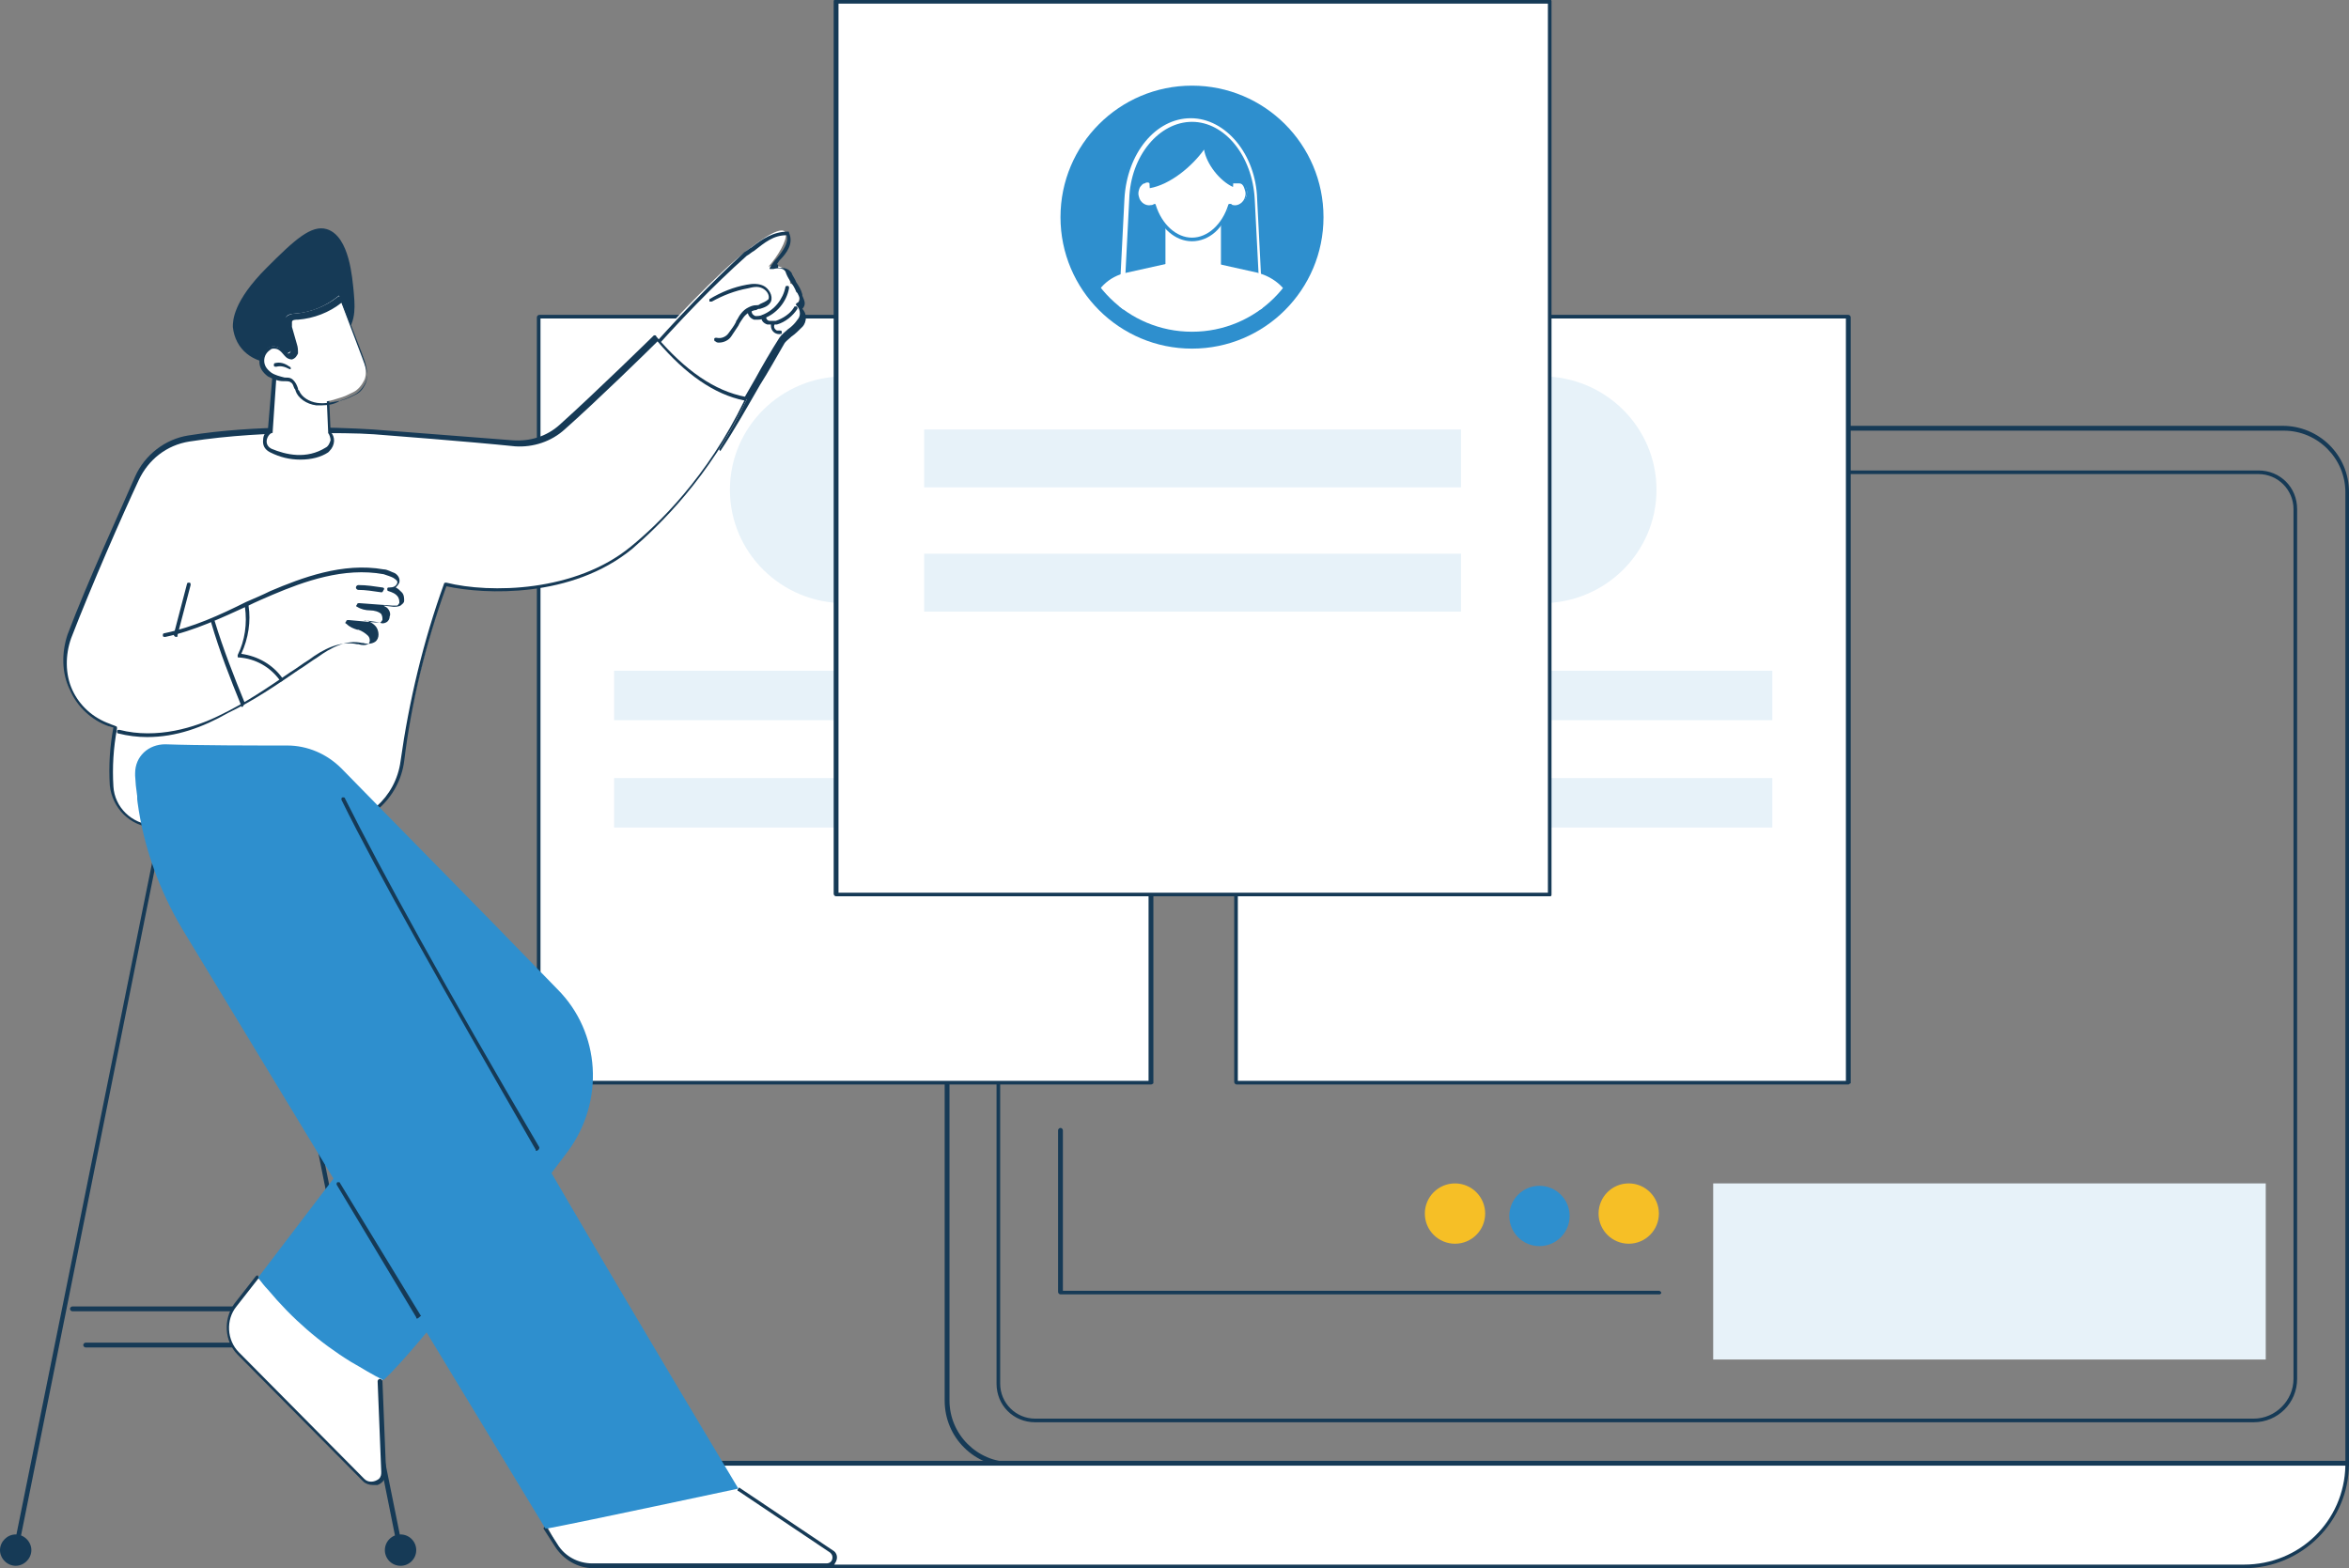 <?xml version="1.0" encoding="utf-8"?>
<!-- Generator: Adobe Illustrator 23.0.6, SVG Export Plug-In . SVG Version: 6.00 Build 0)  -->
<svg version="1.1" id="Livello_1" xmlns="http://www.w3.org/2000/svg" xmlns:xlink="http://www.w3.org/1999/xlink" x="0px" y="0px"
	 viewBox="0 0 194.7 130" style="enable-background:new 0 0 194.7 130;" xml:space="preserve">
<rect x="0" y="0" width="194.7" height="130" fill="#808080" stroke="none"/>
<style type="text/css">
	.st0{fill:#163A56;}
	.st1{fill:#FFFFFF;}
	.st2{fill:#E7F2F9;}
	.st3{fill:#2E8FCE;}
	.st4{clip-path:url(#SVGID_2_);}
	.st5{fill:#F6BF26;}
</style>
<title>Tavola disegno 2</title>
<g id="Candidates">
	<path class="st0" d="M194.5,121.6H83.8c-3,0-5.5-2.4-5.5-5.5V40.8c0-3,2.4-5.5,5.5-5.5h105.4c3,0,5.5,2.4,5.5,5.5v80.7
		C194.7,121.5,194.6,121.6,194.5,121.6z M83.8,35.6c-2.8,0-5.1,2.3-5.1,5.1v75.4c0,2.8,2.3,5.1,5.1,5.1h110.6V40.8
		c0-2.8-2.3-5.1-5.1-5.1H83.8z"/>
	<path class="st0" d="M186.8,117.9h-101c-1.8,0-3.2-1.4-3.2-3.2V42.2c0-1.8,1.4-3.2,3.2-3.2h101.4c1.8,0,3.2,1.4,3.2,3.2v72.1
		C190.4,116.3,188.8,117.9,186.8,117.9z M85.8,39.3c-1.6,0-2.9,1.3-2.9,2.9v72.5c0,1.6,1.3,2.9,2.9,2.9h101c1.8,0,3.3-1.5,3.3-3.3
		V42.2c0-1.6-1.3-2.9-2.9-2.9L85.8,39.3z"/>
	<path class="st1" d="M186,129.8H57.7c-4.7,0-8.5-3.8-8.5-8.5c0,0,0,0,0,0h145.3C194.5,126,190.7,129.8,186,129.8
		C186,129.8,186,129.8,186,129.8z"/>
	<path class="st0" d="M186,130H57.7c-4.8,0-8.7-3.9-8.7-8.7c0-0.1,0.1-0.2,0.2-0.2h145.3c0.1,0,0.2,0.1,0.2,0.2
		C194.7,126.1,190.8,130,186,130z M49.4,121.5c0.1,4.5,3.8,8.2,8.4,8.2H186c4.6,0,8.3-3.6,8.4-8.2H49.4z"/>
	<rect x="102.4" y="26.3" class="st1" width="50.7" height="63.5"/>
	<path class="st0" d="M153.2,89.9h-50.7c-0.1,0-0.2-0.1-0.2-0.2V26.3c0-0.1,0.1-0.2,0.2-0.2h50.7c0.1,0,0.2,0.1,0.2,0.2v63.5
		C153.3,89.8,153.3,89.9,153.2,89.9z M102.6,89.6H153V26.4h-50.4V89.6z"/>
	<rect x="108.7" y="55.6" class="st2" width="38.2" height="4.1"/>
	<rect x="108.7" y="64.5" class="st2" width="38.2" height="4.1"/>
	<ellipse class="st2" cx="127.8" cy="40.6" rx="9.5" ry="9.4"/>
	<rect x="44.7" y="26.3" class="st1" width="50.7" height="63.5"/>
	<path class="st0" d="M95.4,89.9H44.7c-0.1,0-0.2-0.1-0.2-0.2V26.3c0-0.1,0.1-0.2,0.2-0.2h50.7c0.1,0,0.2,0.1,0.2,0.2v63.5
		C95.6,89.8,95.5,89.9,95.4,89.9z M44.8,89.6h50.4V26.4H44.8L44.8,89.6z"/>
	<rect x="50.9" y="55.6" class="st2" width="38.2" height="4.1"/>
	<rect x="50.9" y="64.5" class="st2" width="38.2" height="4.1"/>
	<ellipse class="st2" cx="70" cy="40.6" rx="9.5" ry="9.4"/>
	<rect x="69.3" y="0.2" class="st1" width="59.1" height="74"/>
	<path class="st0" d="M128.5,74.3H69.3c-0.1,0-0.2-0.1-0.2-0.2v-74c0-0.1,0.1-0.2,0.2-0.2h59.1c0.1,0,0.2,0.1,0.2,0.2v74
		C128.6,74.2,128.6,74.3,128.5,74.3z M69.5,74h58.8V0.3H69.5V74z"/>
	<rect x="76.6" y="35.6" class="st2" width="44.5" height="4.8"/>
	<rect x="76.6" y="45.9" class="st2" width="44.5" height="4.8"/>
	<ellipse class="st3" cx="98.8" cy="18" rx="10.9" ry="10.9"/>
	<g>
		<defs>
			<ellipse id="SVGID_1_" cx="98.8" cy="18" rx="9.6" ry="9.5"/>
		</defs>
		<clipPath id="SVGID_2_">
			<use xlink:href="#SVGID_1_"  style="overflow:visible;"/>
		</clipPath>
		<g class="st4">
			<path class="st1" d="M104.8,28.5h-12c-0.1,0-0.2-0.1-0.2-0.2c0,0,0,0,0,0l0.6-11.8c0.2-3.8,2.6-6.7,5.5-6.7s5.4,3,5.5,6.7
				l0.6,11.8c0,0,0,0.1,0,0.1C104.9,28.5,104.8,28.5,104.8,28.5z M93,28.2h11.6L104,16.5c-0.2-3.6-2.5-6.4-5.2-6.4s-5.1,2.8-5.2,6.4
				L93,28.2z"/>
			<path class="st1" d="M104.2,22.6l-5.4-1.2l-5.4,1.2c-1.5,0.3-2.6,1.4-3,2.9l-1.2,6.2h19.2l-1.2-6.2C106.8,24,105.7,23,104.2,22.6
				z"/>
			<path class="st1" d="M96.5,18h4.7l0,0v4.8c0,1-0.8,1.8-1.8,1.8l0,0h-1c-1,0-1.8-0.8-1.8-1.8v0V18L96.5,18z"/>
			<path class="st1" d="M102.7,15c-0.2,0-0.3,0-0.5,0c-0.1-2.2-1.6-3.6-3.4-3.6s-3.3,1.5-3.4,3.6c-0.2-0.1-0.3-0.1-0.5,0
				c-0.5,0.1-0.8,0.7-0.6,1.3s0.7,1,1.2,0.8c0.1,0,0.2-0.1,0.2-0.1c0.5,1.6,1.7,2.8,3.1,2.8s2.6-1.2,3.1-2.8c0.1,0,0.1,0.1,0.2,0.1
				c0.5,0.1,1-0.3,1.2-0.8C103.5,15.7,103.2,15.2,102.7,15z"/>
			<path class="st3" d="M98.8,20c-1.4,0-2.6-1.1-3.2-2.7c0,0-0.1,0-0.1,0c-0.6,0.1-1.2-0.3-1.4-1c-0.1-0.3,0-0.7,0.1-1
				c0.1-0.2,0.4-0.4,0.6-0.5c0.1,0,0.3,0,0.4,0c0.2-2.1,1.7-3.6,3.5-3.6s3.3,1.5,3.5,3.6c0.1,0,0.3,0,0.4,0c0.3,0.1,0.5,0.2,0.6,0.5
				c0.2,0.3,0.2,0.7,0.1,1c-0.2,0.7-0.8,1.1-1.4,1c0,0-0.1,0-0.1,0C101.5,18.9,100.2,20,98.8,20z M95.7,16.9
				C95.7,16.9,95.7,16.9,95.7,16.9c0.1,0,0.1,0.1,0.1,0.1c0.5,1.6,1.7,2.7,3,2.7s2.5-1.1,3-2.7c0-0.1,0.1-0.1,0.2-0.1c0,0,0,0,0,0
				c0.1,0,0.1,0.1,0.2,0.1c0.4,0.1,0.9-0.2,1-0.7c0.1-0.3,0-0.5-0.1-0.8c-0.1-0.2-0.2-0.3-0.4-0.3l0,0c-0.1,0-0.3,0-0.4,0
				c0,0-0.1,0-0.1,0c0,0-0.1-0.1-0.1-0.1c-0.1-2-1.5-3.5-3.3-3.5c-1.8,0-3.1,1.5-3.3,3.5c0,0,0,0.1-0.1,0.1c0,0-0.1,0-0.1,0
				c-0.1-0.1-0.3-0.1-0.4,0c-0.2,0-0.3,0.2-0.4,0.3c-0.1,0.2-0.2,0.5-0.1,0.8c0.1,0.5,0.6,0.8,1,0.7C95.5,17,95.5,17,95.7,16.9
				C95.6,16.9,95.6,16.9,95.7,16.9L95.7,16.9z"/>
			<path class="st3" d="M95.3,15.6c1.7-0.3,3.5-1.8,4.5-3.2c0.2,1.2,1.3,2.6,2.4,3.1c0,0,0.5-4.8-3.5-4.7
				C94.8,11,95.3,15.6,95.3,15.6z"/>
		</g>
	</g>
	<path class="st0" d="M1.3,128.7L1.3,128.7c-0.1,0-0.2-0.1-0.2-0.2c0,0,0,0,0,0l12.6-62.4c0-0.1,0.1-0.1,0.2-0.1
		c0.1,0,0.1,0.1,0.1,0.2L1.5,128.5C1.5,128.6,1.4,128.7,1.3,128.7z"/>
	<path class="st0" d="M0,128.5c0,0.7,0.6,1.3,1.3,1.3s1.3-0.6,1.3-1.3c0-0.7-0.6-1.3-1.3-1.3S0,127.8,0,128.5
		C0,128.5,0,128.5,0,128.5z"/>
	<path class="st0" d="M33.2,128.7c-0.1,0-0.1-0.1-0.2-0.1L20.5,66.2c0-0.1,0-0.2,0.1-0.2c0.1,0,0.2,0,0.2,0.1l12.6,62.4
		C33.4,128.6,33.3,128.6,33.2,128.7C33.3,128.7,33.2,128.7,33.2,128.7L33.2,128.7z"/>
	
		<ellipse transform="matrix(1 -2.967042e-03 2.967042e-03 1 -0.381 9.909004e-02)" class="st0" cx="33.2" cy="128.5" rx="1.3" ry="1.3"/>
	<path class="st0" d="M19.2,108.7H6c-0.1,0-0.2-0.1-0.2-0.2s0.1-0.2,0.2-0.2h13.3c0.1,0,0.2,0.1,0.2,0.2S19.3,108.7,19.2,108.7z"/>
	<path class="st0" d="M19.4,111.7H7.1c-0.1,0-0.2-0.1-0.2-0.2c0-0.1,0.1-0.2,0.2-0.2h12.3c0.1,0,0.2,0.1,0.2,0.2
		C19.6,111.6,19.5,111.7,19.4,111.7z"/>
	<path class="st1" d="M58.7,37.1c0.1,0.1,0.3,0.2,0.4,0.3c2.1-3.1,4-6.3,5.6-9.6c2.7-1.4,1.4-2.5,1.4-2.5c0.6-1.5-0.6-1.8-0.6-1.8
		c-0.1-1.9-1.8-1.4-1.8-1.4c1.6-1.8,2.8-4.9-1.7-1.4c-2.6,2-6.2,5.9-9.4,9.4C53.9,32.9,56.1,35.3,58.7,37.1z"/>
	<path class="st0" d="M59.4,37.1C59.4,37.1,59.4,37.1,59.4,37.1c-0.2-0.1-0.2-0.2-0.1-0.2c1.2-1.8,2.2-3.6,3.3-5.5
		c0.6-1.1,1.3-2.3,2-3.4c0.2-0.3,0.5-0.5,0.7-0.7c0.3-0.2,0.6-0.5,0.8-0.8l0,0c0.1-0.1,0.2-0.3,0.2-0.5c0-0.3-0.1-0.5-0.3-0.7
		c0,0-0.1-0.1,0-0.1c0,0,0-0.1,0.1-0.1c0.3-0.2,0.2-0.4,0-0.8l-0.1-0.1l0,0c-0.1-0.3-0.3-0.6-0.5-0.9c-0.2-0.3-0.3-0.5-0.4-0.8
		c-0.2-0.3-0.6-0.3-1-0.2c-0.1,0-0.2,0-0.3,0h0c0,0,0,0,0,0l0,0c0,0,0,0,0,0l0,0c0,0,0,0,0,0c0,0,0,0,0,0l0,0c0,0,0,0,0,0l0,0
		c0,0,0,0,0-0.1l0,0c0.2-0.3,0.4-0.6,0.6-0.8c0.5-0.6,1-1.3,0.8-1.9c-1.1,0-1.8,0.6-2.7,1.3c-0.2,0.1-0.4,0.3-0.6,0.4
		c-2.8,2.5-5.5,5.3-8.6,8.8c-0.1,0.1-0.2,0.1-0.2,0c-0.1-0.1-0.1-0.2,0-0.2c0,0,0,0,0,0c3.1-3.5,5.8-6.3,8.6-8.9l0,0
		c0.2-0.1,0.4-0.3,0.6-0.4c0.9-0.7,1.8-1.3,3-1.3c0.1,0,0.1,0,0.1,0.1c0.4,0.9-0.2,1.7-0.8,2.3l-0.2,0.3c0.1,0,0.1,0.1,0.1,0.2
		c0,0,0,0.1,0,0.1c0.4,0,0.8,0,1.1,0.4c0,0,0,0,0,0c0.1,0.3,0.3,0.5,0.4,0.8c0.2,0.3,0.4,0.6,0.5,1l0,0.1c0.1,0.3,0.4,0.7,0,1.1
		c0.2,0.2,0.3,0.5,0.3,0.7c0,0.3-0.1,0.6-0.3,0.8c-0.3,0.3-0.6,0.6-0.9,0.8c-0.2,0.2-0.5,0.4-0.6,0.6c-0.7,1.2-1.3,2.3-2,3.4
		c-1.1,1.9-2.1,3.7-3.3,5.5C59.5,37.1,59.5,37.1,59.4,37.1z"/>
	<path class="st0" d="M59.6,28.4c-0.1,0-0.2,0-0.3-0.1c-0.1,0-0.1-0.1-0.1-0.2c0-0.1,0.1-0.1,0.2-0.1l0,0c0.4,0.1,0.8-0.1,1-0.4
		c0.2-0.3,0.4-0.5,0.6-0.9c0-0.1,0.1-0.2,0.1-0.2c0.2-0.4,0.5-0.8,0.9-1c0.2-0.1,0.4-0.2,0.7-0.2c0.1,0,0.2,0,0.3-0.1
		c0.2-0.1,0.5-0.2,0.7-0.4c0.1-0.3-0.1-0.7-0.5-0.9c-0.4-0.2-0.8-0.1-1.2,0c-1.1,0.2-2.1,0.6-3,1.1c-0.1,0-0.2,0-0.2,0c0,0,0,0,0,0
		c0-0.1,0-0.2,0-0.2c1-0.6,2-1,3.1-1.2c0.5-0.1,1-0.1,1.4,0.1c0.4,0.2,0.8,0.8,0.6,1.3c-0.2,0.4-0.6,0.5-0.9,0.6
		c-0.1,0-0.2,0-0.3,0.1c-0.2,0-0.4,0.1-0.6,0.2c-0.4,0.2-0.6,0.6-0.8,0.9L61.2,27c-0.2,0.3-0.4,0.6-0.6,0.9
		C60.4,28.2,60,28.4,59.6,28.4z"/>
	<path class="st0" d="M62.7,26.5c-0.1,0-0.2,0-0.2,0c-0.3-0.1-0.6-0.4-0.5-0.8c0-0.1,0.1-0.1,0.2-0.1c0.1,0,0.1,0.1,0.1,0.2
		c0,0,0,0,0,0c0,0.2,0.1,0.3,0.3,0.4c0.2,0,0.4,0,0.6-0.1c1-0.4,1.7-1.3,1.9-2.3c0-0.1,0.1-0.1,0.2-0.1c0.1,0,0.1,0.1,0.1,0.2
		c0,0,0,0,0,0c-0.2,1.1-1,2.1-2.1,2.5C63.1,26.5,62.9,26.5,62.7,26.5z"/>
	<path class="st0" d="M63.9,26.9c-0.1,0-0.2,0-0.3,0c-0.3-0.1-0.5-0.3-0.5-0.6c0-0.1,0.1-0.2,0.2-0.2l0,0c0.1,0,0.2,0.1,0.2,0.2
		c0,0.1,0.1,0.3,0.3,0.3c0.2,0,0.4,0,0.5,0c0.6-0.2,1.2-0.6,1.5-1.1c0-0.1,0.1-0.1,0.2-0.1c0.1,0,0.1,0.1,0.1,0.2c0,0,0,0,0,0
		c-0.4,0.6-1,1.1-1.7,1.3C64.1,26.9,64,26.9,63.9,26.9z"/>
	<path class="st0" d="M64.6,27.7c-0.4,0-0.7-0.3-0.7-0.7c0-0.1,0-0.2,0-0.2c0-0.1,0.1-0.1,0.2-0.1c0.1,0,0.1,0.1,0.1,0.2l0,0
		c-0.1,0.2,0,0.4,0.2,0.5c0.1,0,0.2,0,0.2,0c0.1,0,0.2,0,0.2,0.1c0,0.1,0,0.2-0.1,0.2C64.8,27.6,64.7,27.7,64.6,27.7z"/>
	<path class="st1" d="M12.7,68.5c3.1,0.1,9.8,0.1,14.6,0c3.1-0.1,5.7-2.4,6.1-5.4c0.7-5,1.9-9.9,3.6-14.7c3.1,0.7,10.5,1,15.4-3
		c3.2-2.6,6.9-6.8,9.5-12.3c-2.6-0.5-5.1-2.2-7.4-5c0,0-4.9,4.8-7.8,7.4c-1.1,1-2.5,1.5-4,1.3C39,36.5,32.3,36,31,35.9
		c-3.6-0.2-9.8-0.4-15.3,0.5c-1.9,0.3-3.5,1.6-4.3,3.3c-1.5,3.2-3.9,8.7-5.6,13.1c-1.1,2.9,0.3,6.3,3.3,7.3c0.2,0.1,0.4,0.1,0.5,0.2
		c-0.3,1.6-0.4,3.2-0.3,4.9C9.4,67,10.9,68.5,12.7,68.5z"/>
	<path class="st0" d="M17.7,68.7c-2,0-3.8,0-5-0.1c-1.9-0.1-3.4-1.6-3.6-3.5c-0.1-1.6,0-3.2,0.3-4.8c-0.1,0-0.3-0.1-0.4-0.1
		c-1.4-0.5-2.6-1.6-3.2-3c-0.7-1.4-0.7-3.1-0.2-4.6c1.7-4.5,4.3-10.1,5.6-13.1c0.8-1.8,2.5-3.1,4.4-3.4c5.6-0.9,12-0.7,15.3-0.5
		c1.3,0.1,7.8,0.6,11.6,0.9c1.4,0.1,2.8-0.3,3.9-1.3c2.9-2.6,7.8-7.4,7.8-7.4c0,0,0.1,0,0.1,0c0,0,0.1,0,0.1,0.1
		c2.4,2.8,4.8,4.5,7.4,5c0.1,0,0.1,0.1,0.1,0.2c0,0,0,0,0,0c-3.1,6.5-7.3,10.5-9.5,12.4c-5,4.1-12.2,3.8-15.4,3.1
		c-1.7,4.7-2.9,9.6-3.5,14.5c-0.4,3.1-3.1,5.5-6.2,5.5C24.3,68.7,20.7,68.7,17.7,68.7z M25.5,35.9c-3,0-6.6,0.2-9.8,0.7
		c-1.9,0.3-3.4,1.5-4.2,3.2c-1.4,3-3.9,8.7-5.6,13.1c-0.5,1.4-0.5,3,0.1,4.3c0.6,1.3,1.7,2.3,3.1,2.8c0.2,0.1,0.3,0.1,0.5,0.2
		c0.1,0,0.1,0.1,0.1,0.2c0,0,0,0,0,0c-0.3,1.6-0.4,3.2-0.3,4.8c0.1,1.7,1.5,3.1,3.3,3.2c3.1,0.1,9.6,0.1,14.6,0
		c3-0.1,5.5-2.3,5.9-5.3c0.7-5,1.9-10,3.6-14.7c0-0.1,0.1-0.1,0.2-0.1c3.6,0.9,10.7,0.8,15.3-3c2.2-1.8,6.3-5.7,9.4-12.1
		c-2.5-0.5-4.9-2.2-7.2-4.9c-0.8,0.8-5.1,5-7.7,7.3c-1.1,1-2.6,1.5-4.1,1.4C38.8,36.6,32.3,36.1,31,36
		C29.6,35.9,27.7,35.9,25.5,35.9z"/>
	<path class="st0" d="M12.2,61.1c-0.8,0-1.6-0.1-2.4-0.3c-0.1,0-0.1-0.1-0.1-0.2c0-0.1,0.1-0.1,0.2-0.1c0,0,0,0,0,0
		c3.1,0.8,6.3-0.2,8.3-1.2c2.1-1,4-2.3,5.9-3.6c0.5-0.3,1-0.7,1.5-1c1.2-0.9,2.6-1.6,4-1.3l0.1,0c0.3,0.1,0.6,0.1,0.8,0
		s0.2-0.5,0-0.7c-0.2-0.2-0.5-0.4-0.8-0.5l-0.1,0c-0.3-0.1-0.6-0.2-0.9-0.5c-0.1,0-0.1-0.1,0-0.2c0-0.1,0.1-0.1,0.2-0.1l2.2,0.2
		c0.1,0,0.3,0,0.4,0c0.1,0,0.1-0.1,0.2-0.2c0-0.2,0-0.3-0.1-0.5c-0.2-0.2-0.6-0.3-0.9-0.3c-0.4,0-0.8-0.1-1.1-0.3
		c-0.1,0-0.1-0.1,0-0.2c0-0.1,0.1-0.1,0.2-0.1l2.7,0.2c0.1,0,0.3,0,0.4,0c0.1,0,0.1-0.1,0.2-0.2c0-0.2,0-0.3-0.1-0.5
		c-0.2-0.3-0.5-0.4-0.8-0.5c-0.1,0-0.1-0.1-0.1-0.2c0-0.1,0.1-0.1,0.2-0.1c0.3,0,0.5-0.1,0.6-0.3c0.1-0.2,0-0.3-0.3-0.5
		c-0.2-0.1-0.5-0.2-0.8-0.3c-3.3-0.6-6.6,0.6-9.2,1.7c-0.7,0.3-1.4,0.6-2,0.9c-2.2,1-4.5,2.1-6.9,2.6c-0.1,0-0.2,0-0.2-0.1
		c0-0.1,0-0.2,0.1-0.2c2.4-0.5,4.6-1.5,6.8-2.6c0.7-0.3,1.4-0.6,2-0.9c2.6-1.1,6-2.4,9.4-1.8c0.3,0,0.6,0.2,0.9,0.3
		c0.2,0.1,0.5,0.4,0.4,0.8c-0.1,0.2-0.2,0.3-0.3,0.4c0.2,0.1,0.3,0.2,0.5,0.4c0.2,0.2,0.2,0.5,0.2,0.7c0,0.2-0.2,0.3-0.3,0.4
		c-0.2,0.1-0.4,0.1-0.6,0.1l-0.8-0.1c0.1,0.1,0.2,0.1,0.3,0.2c0.2,0.2,0.3,0.5,0.2,0.7c0,0.2-0.1,0.4-0.3,0.5
		c-0.2,0.1-0.4,0.1-0.5,0l-1.4-0.2l0.1,0l0.1,0c0.3,0.1,0.7,0.3,0.9,0.6c0.2,0.3,0.3,0.9-0.1,1.2c-0.3,0.2-0.7,0.2-1,0.1l-0.1,0
		c-1.3-0.3-2.6,0.4-3.7,1.2c-0.5,0.3-1,0.7-1.5,1c-1.9,1.3-3.8,2.6-5.9,3.6C16.8,60.3,14.6,61.1,12.2,61.1z"/>
	<path class="st0" d="M14.6,52.8C14.6,52.8,14.6,52.8,14.6,52.8c-0.1,0-0.2-0.1-0.2-0.2l1.1-4.2c0-0.1,0.1-0.1,0.2-0.1
		s0.1,0.1,0.1,0.2l0,0l-1.1,4.2C14.8,52.7,14.7,52.8,14.6,52.8z"/>
	<path class="st0" d="M31.6,49.1L31.6,49.1c-0.7-0.1-1.3-0.2-1.9-0.2c-0.1,0-0.2-0.1-0.2-0.2s0.1-0.2,0.2-0.2c0.7,0,1.3,0.1,2,0.2
		c0.1,0,0.2,0.1,0.1,0.2C31.7,49.1,31.7,49.1,31.6,49.1L31.6,49.1z"/>
	<path class="st0" d="M20.1,58.6c-0.1,0-0.1,0-0.1-0.1c-0.9-2.2-1.8-4.5-2.5-6.9c0-0.1,0-0.2,0.1-0.2c0.1,0,0.2,0,0.2,0.1
		c0,0,0,0,0,0c0.7,2.3,1.6,4.6,2.5,6.8C20.2,58.4,20.2,58.5,20.1,58.6C20.1,58.6,20.1,58.6,20.1,58.6z"/>
	<path class="st0" d="M23.3,56.5c-0.1,0-0.1,0-0.1-0.1c-0.8-1.1-2-1.8-3.4-1.9c-0.1,0-0.1,0-0.1-0.1c0,0,0-0.1,0-0.1
		c0.6-1.2,0.8-2.6,0.6-4c0-0.1,0-0.2,0.1-0.2c0.1,0,0.2,0,0.2,0.1c0.2,1.3,0,2.7-0.6,4c1.4,0.2,2.6,0.9,3.4,2
		C23.5,56.3,23.5,56.4,23.3,56.5C23.4,56.4,23.4,56.4,23.3,56.5C23.4,56.5,23.3,56.5,23.3,56.5z"/>
	<path class="st1" d="M22.9,29.7l-0.5,6.1c-0.4,0.3-0.6,0.8-0.3,1.2c0.1,0.2,0.2,0.3,0.4,0.4c1.1,0.5,3,1,4.6-0.1
		c0.4-0.3,0.6-0.9,0.3-1.3c0-0.1-0.1-0.1-0.1-0.2l-0.2-4.7L22.9,29.7z"/>
	<path class="st0" d="M24.9,38.1c-0.9,0-1.7-0.2-2.5-0.6c-0.4-0.2-0.6-0.5-0.6-0.9c0-0.4,0.1-0.7,0.4-0.9l0.5-6c0,0,0-0.1,0.1-0.1
		c0,0,0.1,0,0.1,0l4.2,1.4c0.1,0,0.1,0.1,0.1,0.1l0.2,4.7c0.4,0.4,0.4,1.1-0.1,1.6c0,0-0.1,0.1-0.1,0.1
		C26.6,37.9,25.8,38.1,24.9,38.1z M23,29.9l-0.4,5.9c0,0.1,0,0.1-0.1,0.1c-0.2,0.1-0.4,0.4-0.4,0.7c0,0.3,0.2,0.5,0.4,0.6
		c1.2,0.5,2.9,0.9,4.5-0.1c0.2-0.1,0.3-0.3,0.4-0.6c0-0.2-0.1-0.5-0.2-0.6c0,0,0-0.1,0-0.1l-0.2-4.6L23,29.9z"/>
	<path class="st0" d="M19.3,27.1c0-0.5,0-2.1,2.8-4.9c2.3-2.3,3.7-3.6,5-3.2c1.9,0.6,2.1,4.2,2.2,5c0.1,1.2,0.3,2.6-0.7,3.7
		c-0.9,1-2.1,1.6-3.4,2c-0.8,0.3-1.6,0.4-2.4,0.4C21,30.1,19.5,29,19.3,27.1z"/>
	<path class="st1" d="M22.3,28.8c-0.4,0.2-0.6,0.6-0.6,1c0,0.4,0.3,0.8,0.6,1.1c0.4,0.2,0.8,0.4,1.2,0.4c0.2,0,0.5,0,0.6,0.1
		c0.3,0.2,0.3,0.5,0.4,0.8c0.3,0.6,0.9,1,1.6,1.1c0.7,0.1,1.4-0.1,2-0.3c0.4-0.1,0.8-0.3,1.2-0.5c0.4-0.2,0.7-0.6,0.9-1
		c0.3-0.7,0-1.6-0.3-2.3c-0.6-1.6-1.2-3.2-1.8-4.7c-1.1,0.9-2.3,1.4-3.7,1.5c-0.3,0-0.6,0.1-0.7,0.3c-0.1,0.2,0,0.3,0,0.5
		c0.1,0.5,0.3,0.9,0.4,1.4c0.1,0.2,0.1,0.5,0.1,0.7c0,0.2-0.2,0.3-0.4,0.4c-0.2,0-0.3-0.2-0.5-0.3C23.2,28.8,22.7,28.6,22.3,28.8z"
		/>
	<path class="st0" d="M26.7,33.6c-0.2,0-0.3,0-0.5,0c-0.8-0.1-1.5-0.6-1.7-1.2c0-0.1-0.1-0.2-0.1-0.2c-0.1-0.2-0.1-0.4-0.3-0.5
		c-0.1-0.1-0.3-0.1-0.5-0.1h-0.1c-0.5,0-0.9-0.2-1.3-0.4c-0.4-0.3-0.7-0.7-0.7-1.2c0-0.5,0.3-1,0.7-1.2c0.4-0.2,0.9-0.1,1.4,0.3
		c0.1,0,0.1,0.1,0.1,0.1c0.1,0.1,0.1,0.1,0.2,0.1c0.1,0,0.2-0.1,0.2-0.3c0-0.2,0-0.4-0.1-0.6l-0.4-1.4c-0.1-0.2-0.1-0.4,0-0.6
		c0.2-0.3,0.6-0.4,0.8-0.4c1.3-0.1,2.6-0.6,3.6-1.4c0.1-0.1,0.2,0,0.2,0c0,0,0,0,0,0l1.8,4.7c0.3,0.8,0.6,1.6,0.3,2.4
		c-0.2,0.4-0.5,0.8-0.9,1c-0.4,0.2-0.8,0.4-1.2,0.5C27.8,33.5,27.2,33.6,26.7,33.6z M22.7,28.9c-0.1,0-0.2,0-0.3,0.1
		c-0.3,0.2-0.5,0.5-0.5,0.9c0,0.4,0.2,0.7,0.6,1c0.3,0.2,0.7,0.3,1.1,0.4h0.1c0.2,0,0.4,0,0.6,0.2c0.2,0.2,0.3,0.4,0.4,0.7
		c0,0.1,0,0.1,0.1,0.2c0.2,0.5,0.8,0.9,1.5,1c0.7,0.1,1.4-0.1,2-0.2c0.4-0.1,0.8-0.3,1.2-0.5c0.4-0.2,0.6-0.5,0.8-0.9
		c0.3-0.7,0-1.4-0.3-2.2l-1.7-4.5c-1,0.8-2.3,1.3-3.6,1.4c-0.2,0-0.5,0-0.5,0.2c0,0.1,0,0.3,0,0.4l0.4,1.4c0.1,0.3,0.1,0.5,0.1,0.8
		c-0.1,0.2-0.2,0.4-0.5,0.5c-0.2,0-0.4-0.1-0.5-0.2c0,0-0.1-0.1-0.1-0.1C23.2,29,23,28.9,22.7,28.9z M22.3,28.8L22.3,28.8z"/>
	<path class="st0" d="M24,30.6C24,30.6,23.9,30.6,24,30.6c-0.4-0.2-0.7-0.3-1.1-0.2c-0.1,0-0.2,0-0.2-0.1c0,0,0,0,0,0
		c0-0.1,0-0.2,0.1-0.2c0,0,0,0,0,0c0.4-0.1,0.8,0,1.2,0.3c0.1,0,0.1,0.1,0.1,0.2C24.1,30.6,24,30.6,24,30.6z"/>
	<path class="st1" d="M31.7,114.4c-0.1-0.3-0.3-0.6-0.5-0.8c-0.8-1-1.9-1.6-2.9-2.3c-0.9-0.6-1.8-1.3-2.8-1.9c-1.5-1-3.3-2-4.2-3.6
		l-1.8,2.4c-0.9,1.2-0.8,2.9,0.3,4l10.4,10.5c0.4,0.4,1,0.4,1.4,0c0.2-0.2,0.3-0.5,0.3-0.7l-0.3-7.5
		C31.6,114.5,31.7,114.4,31.7,114.4z"/>
	<path class="st1" d="M21.3,105.9l-1.8,2.3c-0.9,1.2-0.8,2.9,0.3,4l10.4,10.5c0.4,0.4,1,0.4,1.4,0c0.2-0.2,0.3-0.5,0.3-0.7l-0.3-7.5
		L21.3,105.9z"/>
	<path class="st0" d="M30.9,123.1c-0.3,0-0.6-0.1-0.8-0.3l-10.4-10.5c-1.1-1.1-1.2-2.9-0.3-4.2l1.8-2.3c0.1-0.1,0.2-0.1,0.2,0
		c0.1,0.1,0.1,0.1,0,0.2l-1.8,2.3c-0.9,1.1-0.8,2.8,0.2,3.8l10.4,10.5c0.3,0.3,0.8,0.3,1.2,0c0.2-0.2,0.2-0.4,0.2-0.6l-0.3-7.5
		c0-0.1,0.1-0.2,0.2-0.2c0.1,0,0.2,0.1,0.2,0.2l0.3,7.5c0,0.5-0.2,0.9-0.7,1.1C31.2,123.1,31.1,123.1,30.9,123.1z"/>
	<path class="st3" d="M46.2,82c-5.9-6.1-14-14.3-17.9-18.3c-1.2-1.2-2.8-1.9-4.5-1.9c-2.8,0-7.3,0-10.1-0.1c-1.4,0-2.5,1-2.5,2.4
		c0,0.1,0,0.1,0,0.2c0.2,4.3,2.2,8.3,5.4,11.2l16.6,14.9l-11.8,15.5c0.2,0.3,0.5,0.7,0.8,1c2,2.4,4.3,4.4,6.9,6
		c0.9,0.5,1.8,1.1,2.7,1.5c2.8-2.6,10.2-12.2,15.3-19C50.1,91.3,49.8,85.6,46.2,82z"/>
	<path class="st1" d="M61.6,123.8c-0.2-0.2-0.4-0.3-0.6-0.6L29.6,83.9c-2-2.5-5.9,0-4.5,2.9L46.1,128c0,0.1,0.1,0.2,0.1,0.2
		c0.7,1,1.8,1.6,3,1.6h10.6C63.1,129.8,64.3,125.6,61.6,123.8z"/>
	<path class="st0" d="M68.6,130H49.2c-1.3,0-2.5-0.7-3.2-1.8l-0.9-1.4c-0.1-0.1,0-0.2,0-0.2c0.1-0.1,0.2,0,0.2,0c0,0,0,0,0,0
		l0.9,1.4c0.6,1,1.7,1.6,2.9,1.6h19.4c0.3,0,0.5-0.2,0.5-0.5c0-0.2-0.1-0.3-0.2-0.4l-7.6-5.1c-0.1,0-0.1-0.1,0-0.2
		c0-0.1,0.1-0.1,0.2,0l0,0l7.6,5.1c0.4,0.2,0.5,0.7,0.2,1.1C69.1,129.9,68.8,130,68.6,130z"/>
	<path class="st3" d="M45.4,126.7c3.2-0.6,15.3-3.2,15.8-3.3c-1.9-3.2-24.7-41-32.7-57.1l-15.1-2.7c-1.3,0.3-2.2,1.5-2,2.9
		c0.5,3.7,1.8,7.3,3.7,10.5l30.1,49.7L45.4,126.7z"/>
	<path class="st0" d="M44.5,95.4c-0.1,0-0.1,0-0.1-0.1c-7.6-13.2-13.1-22.9-16.1-29c0-0.1,0-0.2,0.1-0.2c0.1,0,0.2,0,0.2,0.1
		c0,0,0,0,0,0c3,6,8.4,15.8,16.1,28.9C44.7,95.2,44.7,95.3,44.5,95.4C44.6,95.4,44.5,95.4,44.5,95.4z"/>
	<path class="st0" d="M34.6,109.3c-0.1,0-0.1,0-0.1-0.1l-6.6-11c0-0.1,0-0.2,0.1-0.2c0,0,0,0,0,0c0.1,0,0.2,0,0.2,0.1c0,0,0,0,0,0
		l6.7,11C34.8,109.1,34.8,109.2,34.6,109.3C34.7,109.3,34.6,109.3,34.6,109.3z"/>
	<rect x="142" y="98.1" class="st2" width="45.8" height="14.6"/>
	
		<ellipse transform="matrix(1 -1.570794e-03 1.570794e-03 1 -0.158 0.19)" class="st5" cx="120.6" cy="100.6" rx="2.5" ry="2.5"/>
	<ellipse class="st3" cx="127.6" cy="100.8" rx="2.5" ry="2.5"/>
	<ellipse transform="matrix(1 -1.570794e-03 1.570794e-03 1 -0.158 0.212)" class="st5" cx="135" cy="100.6" rx="2.5" ry="2.5"/>
	<path class="st0" d="M137.5,107.3H87.9c-0.1,0-0.2-0.1-0.2-0.2V93.7c0-0.1,0.1-0.2,0.2-0.2s0.2,0.1,0.2,0.2V107h49.4
		c0.1,0,0.2,0.1,0.2,0.2C137.6,107.3,137.6,107.3,137.5,107.3z"/>
</g>
</svg>
